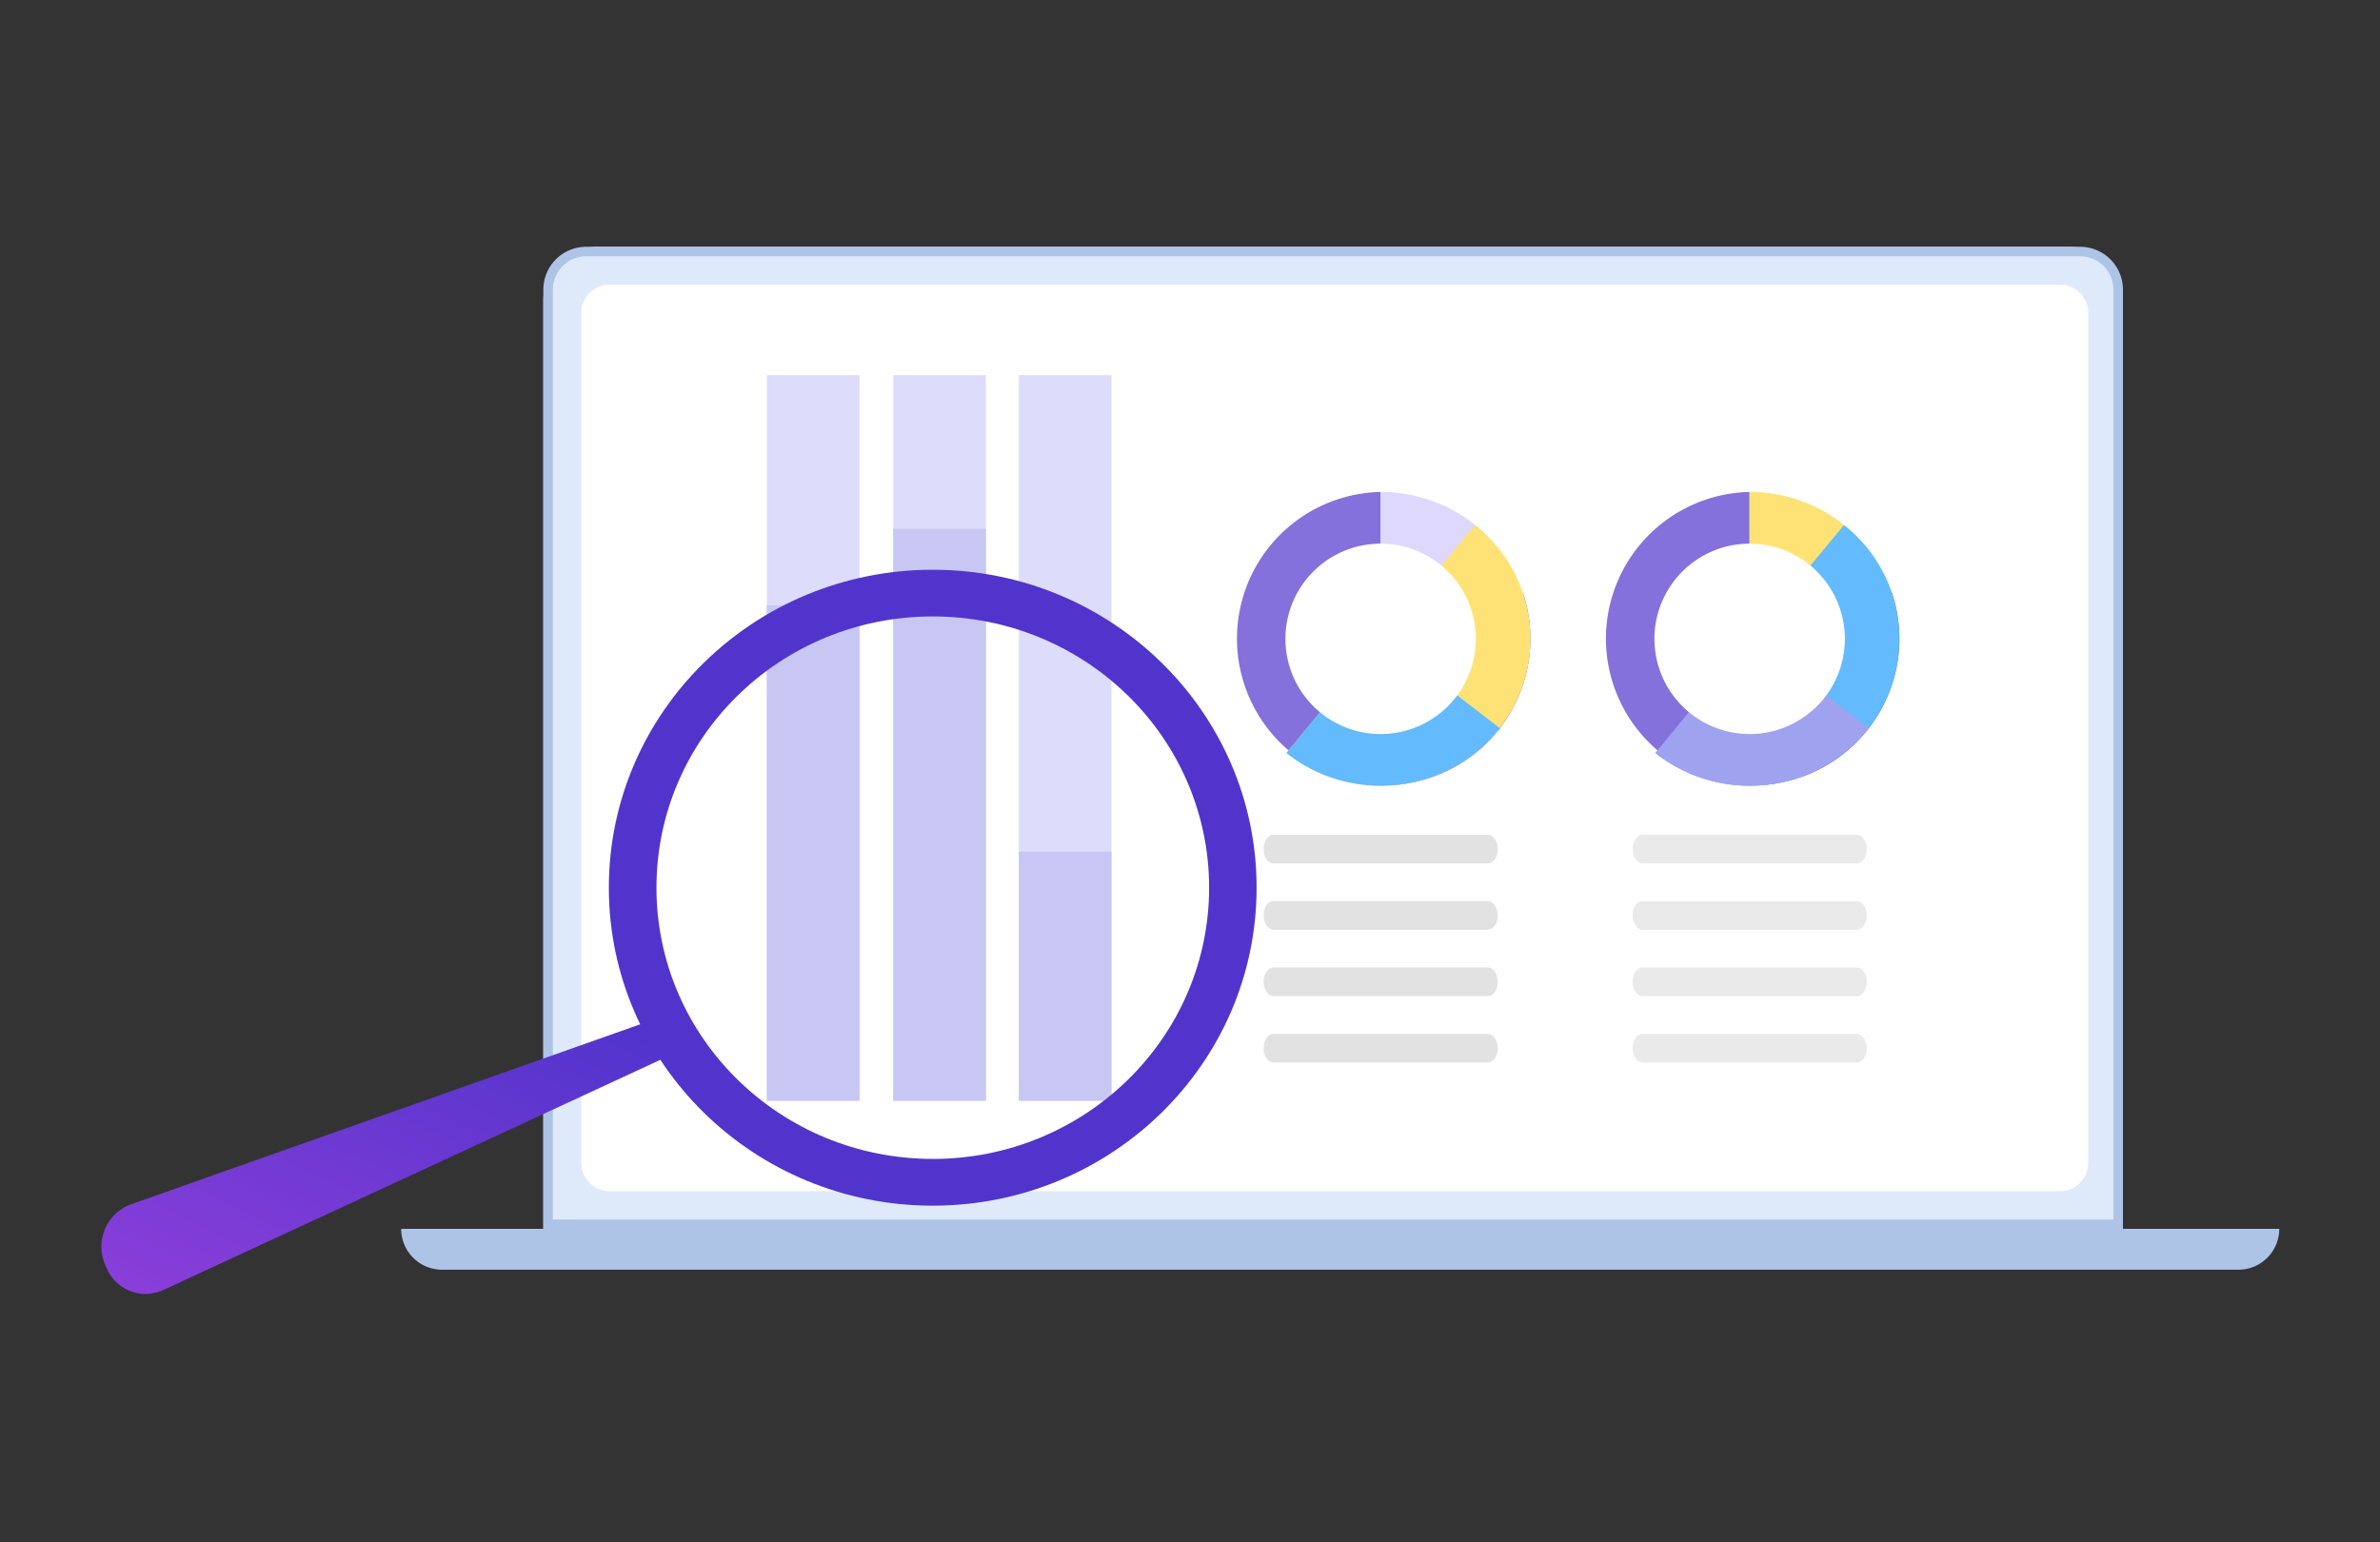 <svg xmlns="http://www.w3.org/2000/svg" xmlns:xlink="http://www.w3.org/1999/xlink" width="1080" height="700" viewBox="0 0 1080 700"><rect x="0" y="0" width="1080" height="700" fill="#333333" stroke="none"/><defs><linearGradient id="a" x1="0.048" y1="1" x2="0.955" y2="0.073" gradientUnits="objectBoundingBox"><stop offset="0" stop-color="#8a3ed9"></stop><stop offset="1" stop-color="#5134cc"></stop></linearGradient></defs><g transform="translate(-16670 -256)"><rect width="1080" height="700" transform="translate(16670 256)" fill="#fff" opacity="0"></rect><g transform="translate(136 1103.388)"><g transform="translate(16716.047 -735.388)"><g transform="translate(0 0)"><path d="M24.425,0H692.37a24.425,24.425,0,0,1,24.425,24.425V445.846H0V24.425A24.425,24.425,0,0,1,24.425,0Z" transform="translate(64.512)" fill="#deeaf9"></path><path d="M19.463,4.325A15.155,15.155,0,0,0,4.325,19.463V441.521H712.47V19.463A15.155,15.155,0,0,0,697.332,4.325H19.463m0-4.325H697.332A19.463,19.463,0,0,1,716.8,19.463V445.846H0V19.463A19.463,19.463,0,0,1,19.463,0Z" transform="translate(64.512 0)" fill="#adc4e7"></path><path d="M12.837,0H670.985a12.837,12.837,0,0,1,12.837,12.837V398.6a12.838,12.838,0,0,1-12.837,12.837H12.837A12.837,12.837,0,0,1,0,398.6V12.837A12.837,12.837,0,0,1,12.837,0Z" transform="translate(81.716 17.204)" fill="#fff"></path><path d="M0,0H852.246a18.564,18.564,0,0,1-18.564,18.564H18.564A18.564,18.564,0,0,1,0,0Z" transform="translate(0 445.701)" fill="#adc4e7"></path><g transform="translate(165.937 58.256)" opacity="0.702"><g transform="translate(380.766 53.021)"><g transform="translate(0 0)"><path d="M1040.7,480.162V413.59a66.589,66.589,0,1,0,67.977,66.573,65.394,65.394,0,0,0-3.384-20.8Z" transform="translate(-975.5 -413.59)" fill="#5134cc"></path><path d="M1101.424,433.959a68.593,68.593,0,0,0-48.943-20.369v66.657Z" transform="translate(-987.362 -413.59)" fill="#ffd63b"></path><path d="M1087.576,431.35a65.65,65.65,0,0,1,11.234,92.161c-.389.491-.778.99-1.193,1.472a68.941,68.941,0,0,1-95.587,9.838Z" transform="translate(-979.588 -416.327)" fill="#219dfc"></path><path d="M1045.07,491.67s25.648,19.4,53.74,41.145c.5.381-.778.981-1.193,1.464a68.942,68.942,0,0,1-95.587,9.846Z" transform="translate(-979.588 -425.627)" fill="#767ae7"></path><path d="M1044.728,441.32a43.209,43.209,0,1,1-43.218,43.211,43.206,43.206,0,0,1,43.218-43.211" transform="translate(-979.508 -417.863)" fill="#fff"></path></g><g transform="translate(12.096 155.587)"><path d="M1091.571,610.513H994.292c-2.462,0-4.492-2.91-4.492-6.5s2-6.5,4.492-6.5h97.279c2.47,0,4.492,2.91,4.492,6.5s-2,6.5-4.492,6.5" transform="translate(-989.8 -597.52)" fill="#e1e1e1"></path><path d="M1091.571,681.713H994.292c-2.462,0-4.492-2.91-4.492-6.5s2-6.5,4.492-6.5h97.279c2.47,0,4.492,2.91,4.492,6.5s-2,6.5-4.492,6.5" transform="translate(-989.8 -608.492)" fill="#e1e1e1"></path><path d="M1091.571,646.111H994.292c-2.462,0-4.492-2.918-4.492-6.5s2-6.5,4.492-6.5h97.279c2.47,0,4.492,2.91,4.492,6.5s-2,6.5-4.492,6.5" transform="translate(-989.8 -603.005)" fill="#e1e1e1"></path><path d="M1091.571,717.343H994.292c-2.462,0-4.492-2.91-4.492-6.5s2-6.5,4.492-6.5h97.279c2.47,0,4.492,2.91,4.492,6.5s-2,6.5-4.492,6.5" transform="translate(-989.8 -613.982)" fill="#e1e1e1"></path></g></g><g transform="translate(213.328 53.021)"><g transform="translate(0 0)"><path d="M842.745,480.162V413.59a66.589,66.589,0,1,0,67.994,66.572,65.4,65.4,0,0,0-3.384-20.8Z" transform="translate(-777.56 -413.59)" fill="#5134cc"></path><path d="M903.463,433.959A68.6,68.6,0,0,0,854.51,413.59v66.657Z" transform="translate(-789.418 -413.59)" fill="#d0c8fc"></path><path d="M889.615,431.35a65.659,65.659,0,0,1,11.234,92.161c-.389.491-.787.99-1.2,1.472a68.941,68.941,0,0,1-95.587,9.838Z" transform="translate(-781.643 -416.327)" fill="#ffd63b"></path><path d="M847.158,491.67s25.648,19.4,53.74,41.145c.491.381-.787.981-1.2,1.464a68.933,68.933,0,0,1-95.587,9.846Z" transform="translate(-781.651 -425.622)" fill="#219dfc"></path><path d="M846.759,441.32a43.209,43.209,0,1,1-43.209,43.208,43.209,43.209,0,0,1,43.209-43.208" transform="translate(-781.565 -417.863)" fill="#fff"></path></g><g transform="translate(12.088 155.587)"><path d="M893.612,610.513H796.333c-2.453,0-4.483-2.91-4.483-6.5s2-6.5,4.483-6.5h97.279c2.462,0,4.483,2.91,4.483,6.5s-2,6.5-4.483,6.5" transform="translate(-791.85 -597.52)" fill="#d5d5d5"></path><path d="M893.612,681.713H796.333c-2.453,0-4.483-2.91-4.483-6.5s2-6.5,4.483-6.5h97.279c2.462,0,4.483,2.91,4.483,6.5s-2,6.5-4.483,6.5" transform="translate(-791.85 -608.492)" fill="#d5d5d5"></path><path d="M893.612,646.111H796.333c-2.453,0-4.483-2.918-4.483-6.5s2-6.5,4.483-6.5h97.279c2.462,0,4.483,2.91,4.483,6.5s-2,6.5-4.483,6.5" transform="translate(-791.85 -603.005)" fill="#d5d5d5"></path><path d="M893.612,717.343H796.333c-2.453,0-4.483-2.91-4.483-6.5s2-6.5,4.483-6.5h97.279c2.462,0,4.483,2.91,4.483,6.5s-2,6.5-4.483,6.5" transform="translate(-791.85 -613.982)" fill="#d5d5d5"></path></g></g><g transform="translate(0 0)"><rect width="42.033" height="329.335" transform="translate(114.349)" fill="#cfcdf9"></rect><rect width="42.033" height="329.335" transform="translate(57.361)" fill="#cfcdf9"></rect><rect width="42.033" height="329.335" fill="#cfcdf9"></rect><rect width="42.033" height="113.114" transform="translate(114.349 216.212)" fill="#b0afef"></rect><rect width="42.033" height="259.514" transform="translate(57.361 69.821)" fill="#b0afef"></rect><path d="M525.37,474.45H567.4V699.265H525.37Z" transform="translate(-525.37 -369.947)" fill="#b0afef"></path></g></g></g></g><g transform="translate(16580 -588.809)"><path d="M335.644,476.17,94.577,561.4a20.481,20.481,0,0,0-12.233,26.24h0c.183.5.387,1.019.6,1.478l.816,1.784a19.033,19.033,0,0,0,25.211,9.471h.1l233.3-108.061-6.728-16.087Z" transform="translate(-81.105 -273.413)" fill="url(#a)"></path><path d="M453.993,544.68c-69.251,0-125.391-55.111-125.391-123.108s56.069-123.1,125.391-123.1S579.385,353.6,579.385,421.582,523.244,544.69,453.993,544.69m0-267.41C372.836,277.28,307,341.892,307,421.582s65.8,144.312,146.963,144.312,146.973-64.622,146.973-144.312-65.8-144.3-146.942-144.3" transform="translate(-76.713 -277.28)" fill="#5134cc"></path></g></g></g></svg>